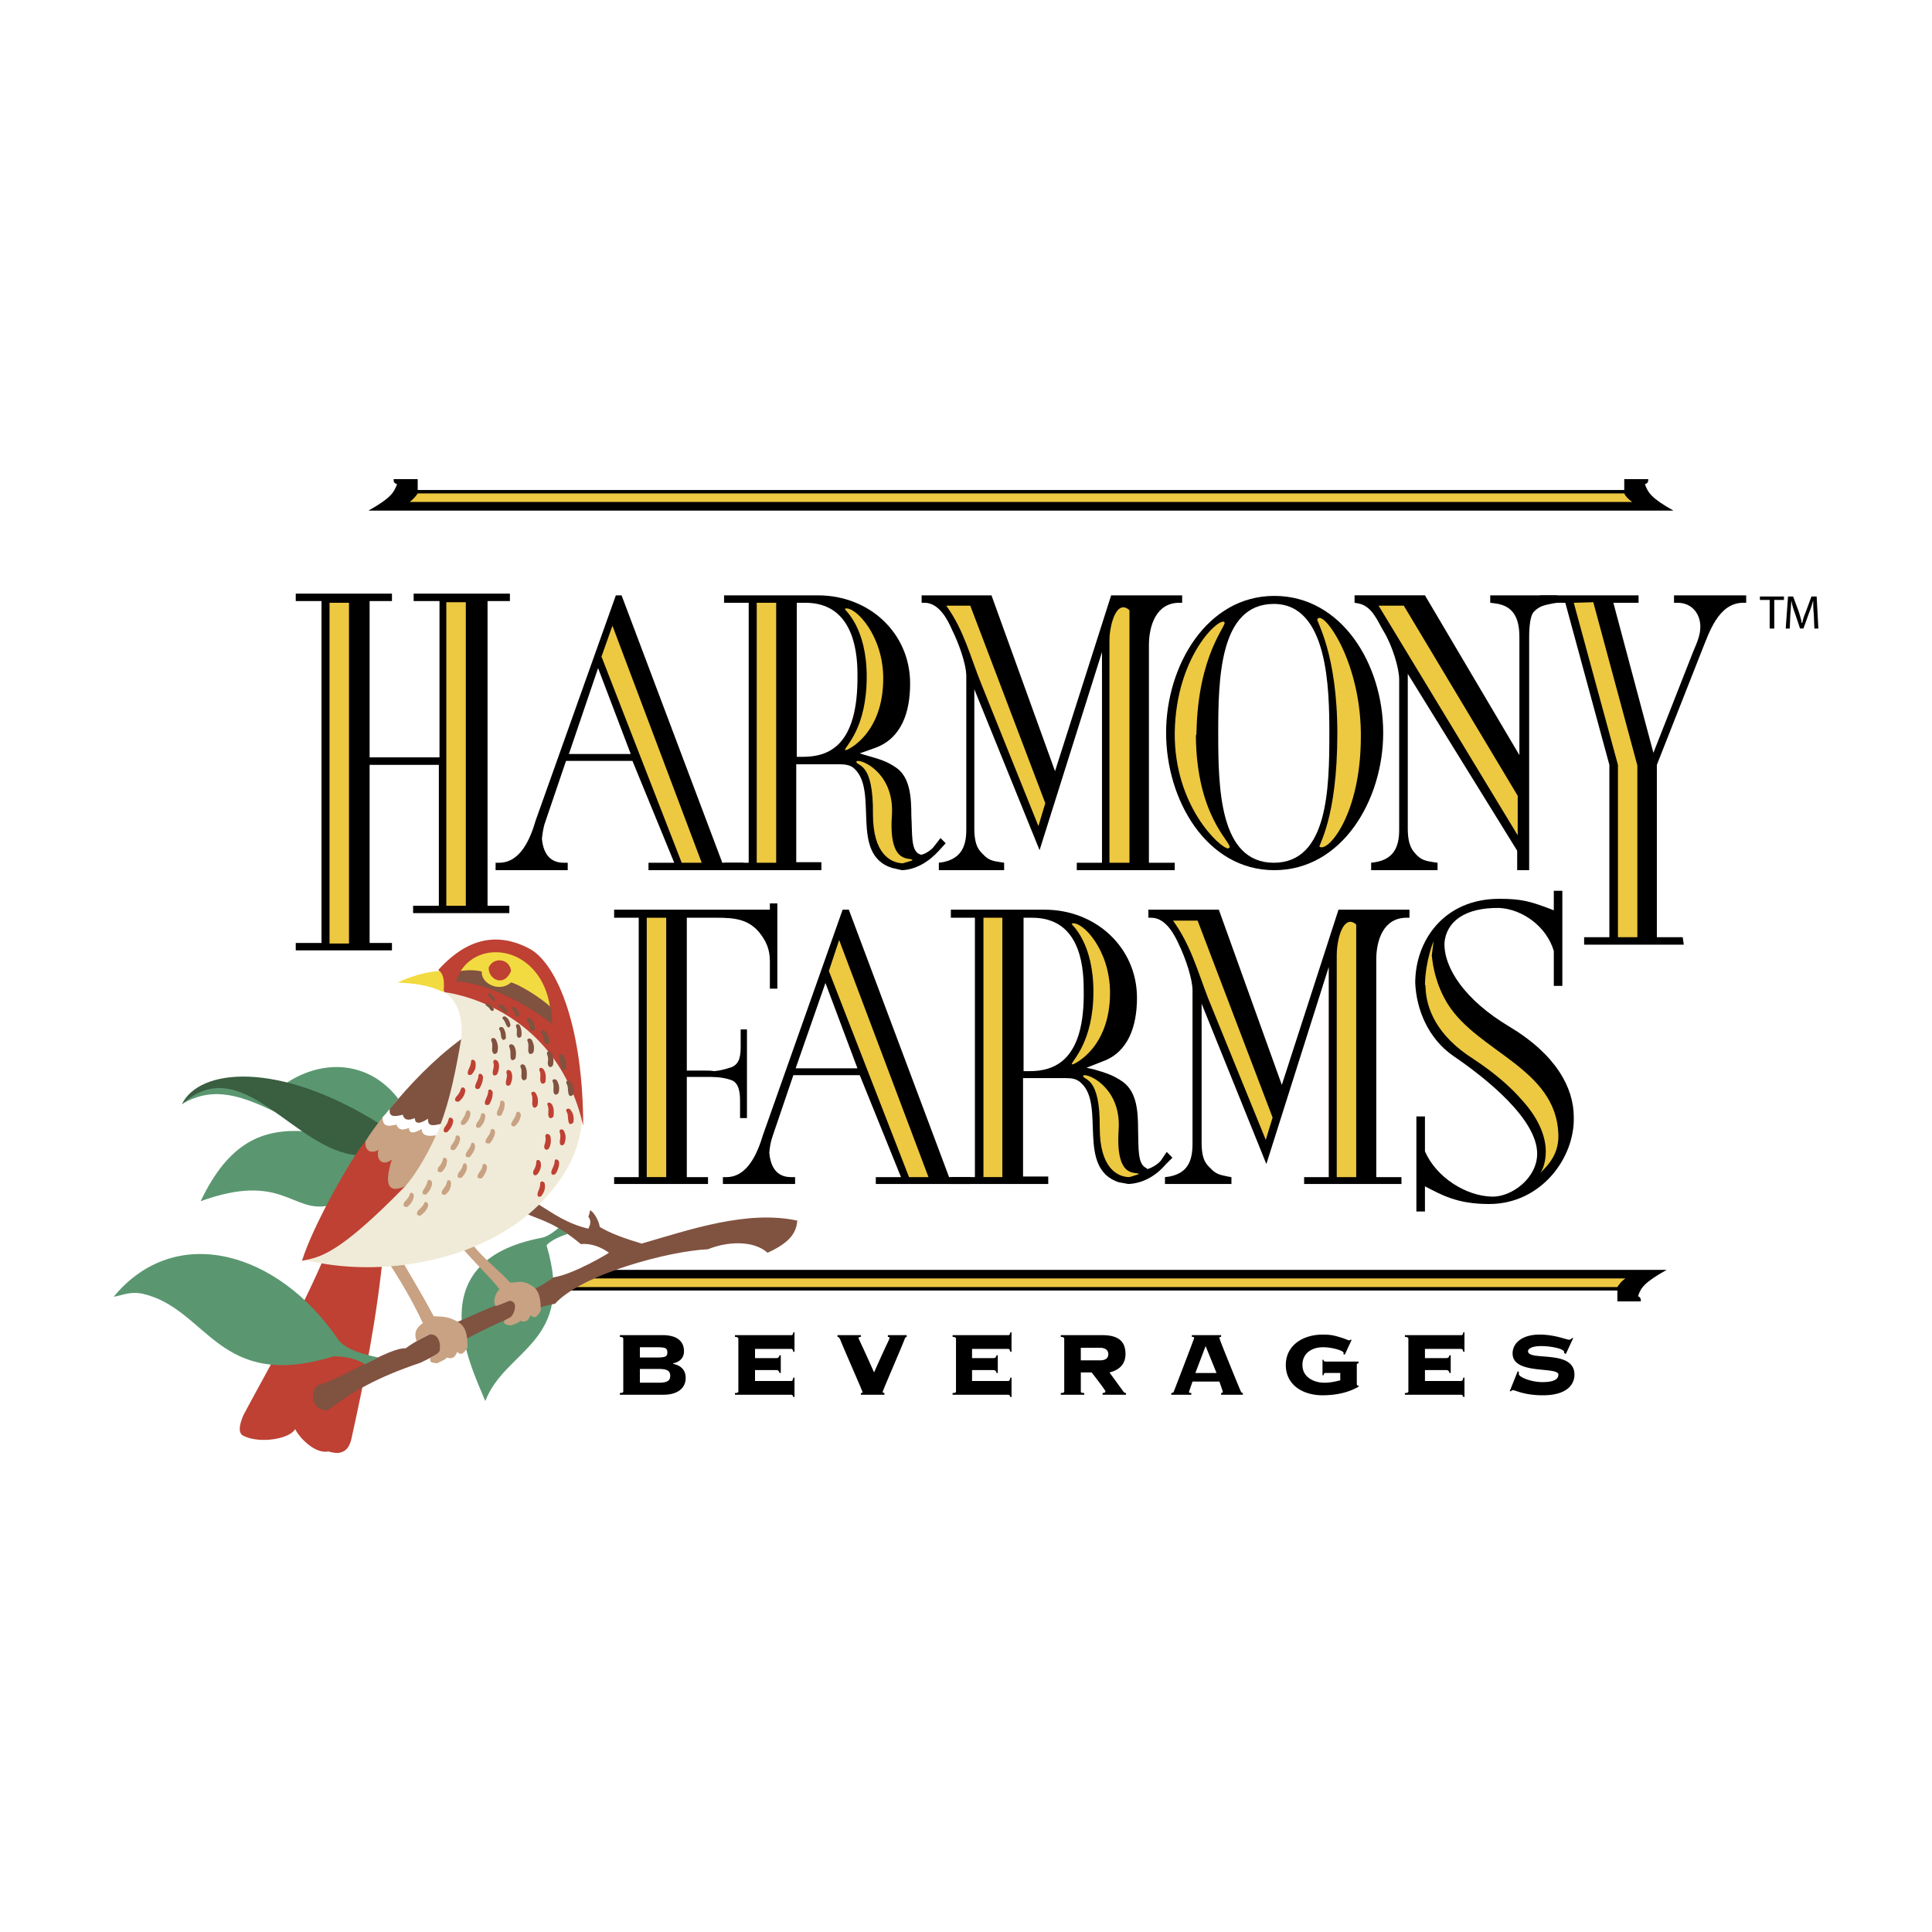 <svg xmlns="http://www.w3.org/2000/svg" width="2500" height="2500" viewBox="0 0 192.756 192.756"><g fill-rule="evenodd" clip-rule="evenodd"><path fill="#fff" d="M0 0h192.756v192.756H0V0z"/><path d="M134.283 128.754H55.441l3.314-2.057h107.52c-2.225 1.258-2.568 1.773-2.85 2.627.281.115.281.289.281.518h-2.34v-1.088h-27.083z"/><path d="M161.367 128.412c.17-.289.451-.629.799-.865H57.899l-2.052.865h105.52z" fill="#edc841"/><path d="M127.139 59.453c-6.736 0-10.797 6.971-10.797 13.654 0 6.74 4.061 13.711 10.797 13.711 6.746 0 10.863-6.971 10.863-13.711 0-6.795-4.117-13.654-10.863-13.654zm-5.596 13.719c0-5.431.117-12.918 5.547-12.918 5.424 0 5.539 8.513 5.539 12.918 0 5.426-.115 12.904-5.539 12.904-5.43 0-5.547-7.478-5.547-12.904z"/><path d="M117.203 73.107c.117-7.768 4.57-11.647 4.967-11.021.232.34-2.625 3.196-2.795 10.907 0 .114 0 .288-.062.399.062 8 3.488 10.575 3.371 11.141 0 0 0 .055-.172.114-.799-.059-5.367-4.231-5.309-11.54z" fill="#edc841"/><path d="M96.406 82.821c0 1.767-.63 2.859-2.343 3.199l-.395.056v.742h6.514v-.742l-.348-.056c-.744-.114-1.203-.173-1.771-.803-.342-.338-.855-.792-.855-2.569V68.767l6.51 16.054 6.227-19.767v21.022h-2.514v.742h9.773v-.742h-2.576V64.368c0-1.882.689-4.229 3.033-4.229h.283v-.741h-7.084l-5.6 17.543-6.34-17.543h-6.968v.741h.284c1.487 0 2.343 1.772 2.743 2.683.683 1.376 1.428 3.432 1.428 4.635v15.364h-.001z"/><path d="M104.289 80.134l-.686 2.287-5.717-14.229c-1.083-2.684-1.707-5.312-3.478-7.766h2.396l7.485 19.708zM110.691 63.799c0-1.032.455-3.206 1.367-3.206.178 0 .398.062.629.29v25.192h-1.996V63.799z" fill="#edc841"/><path d="M82.64 76.251h1.083c.572 0 1.144.059 1.542.461 2.402 2.281-.516 8.505 3.719 9.879.34.059.68.17 1.026.226 1.37-.056 2.687-.856 3.658-1.938l.683-.749-.517-.516-.627.81c-.284.396-.915.792-1.312.857-.12-.064-.17-.064-.17-.064-.862-.396-.692-1.998-.8-3.825 0-1.827-.121-3.769-1.435-4.745-1.03-.733-1.772-.906-2.965-1.255l-.748-.226 1.601-.572c2.575-.971 3.425-3.54 3.425-6.402 0-5.021-4.056-8.794-9.197-8.794H72.24v.741h2.457v25.937H72.24v.742h9.709v-.798h-2.507v-9.769h3.198zm-3.144-.742v-15.37h.856c4.625 0 5.197 4.573 5.197 7.088.114 7.367-3.023 8.282-5.484 8.282h-.569z"/><path d="M85.434 76.019s0-.104.174-.104c.742 0 3.654 1.478 3.375 5.478-.346 5.199 2.049 3.997 2.049 4.454l-.971.288c-1.196-.059-2.967-.917-2.967-4.909.056-5.207-1.545-4.746-1.66-5.207zM84.353 60.708c1.026-.167 3.768 2.69 3.768 6.975 0 5.599-3.598 7.141-3.657 7.141h-.169c.059-.405 2.176-2.167 2.176-7.314 0-4.853-2.117-6.566-2.176-6.745l.058-.057z" fill="#edc841"/><path d="M118.977 114.125c0 1.83-.574 2.916-2.287 3.258l-.461.059v.686h6.631v-.686l-.348-.059c-.799-.166-1.195-.223-1.77-.854-.34-.34-.857-.744-.857-2.514v-13.879l6.459 15.998 6.225-19.659v20.966h-2.457v.686h9.711v-.686h-2.514v-21.71c0-1.88.693-4.168 3.029-4.168h.285v-.801h-7.082l-5.654 17.478-6.283-17.478h-7.029v.801h.285c1.482 0 2.344 1.772 2.742 2.628.689 1.431 1.375 3.485 1.375 4.624v15.31z"/><path d="M126.969 111.496l-.682 2.232-5.768-14.168c-1.033-2.684-1.719-5.258-3.488-7.713h2.455l7.483 19.649z" fill="#edc841"/><path d="M105.26 107.564h1.092c.568 0 1.078.055 1.537.51 2.398 2.227-.512 8.455 3.717 9.877.338.062.684.121.969.176 1.432-.055 2.742-.799 3.713-1.938l.686-.686-.57-.576-.576.857c-.277.35-.906.744-1.365.859-.057-.115-.115-.115-.115-.115-.855-.395-.746-1.938-.801-3.773 0-1.83-.111-3.77-1.486-4.797-.969-.688-1.717-.91-2.91-1.264l-.744-.164 1.602-.633c2.568-.91 3.428-3.543 3.428-6.338 0-5.03-4.119-8.798-9.199-8.798h-9.371v.801h2.4v25.878h-2.4v.686h9.717v-.744h-2.514v-9.818h3.19zm-3.139-.695V91.563h.852c4.631 0 5.146 4.514 5.146 7.08.17 7.256-2.975 8.227-5.426 8.227h-.572v-.001z"/><path d="M108.059 107.33s0-.059.176-.059c.68 0 3.652 1.486 3.371 5.484-.342 5.195 1.994 4.002 1.994 4.404l-.912.281c-1.201 0-2.967-.912-2.967-4.916.052-5.194-1.602-4.682-1.662-5.194zM106.973 92.132c1.029-.225 3.775 2.628 3.775 6.919 0 5.537-3.6 7.135-3.717 7.135h-.111c.053-.402 2.17-2.232 2.17-7.25 0-4.856-2.117-6.627-2.17-6.748l.053-.056zM98.119 91.563h1.885v25.876h-1.885V91.563zM75.499 60.139h1.941v25.937h-1.941V60.139z" fill="#edc841"/><path d="M56.242 86.076c-1.486 0-2.055-1.082-2.173-2.396.059-.516.119-1.091.347-1.716l2.056-6.049h6.627l4.17 10.161H64.7v.742h9.482v-.742h-2.117l-10.05-26.678h-.572l-7.998 22.456c-.516 1.762-1.487 4.223-3.66 4.223h-.34v.742h7.197v-.742h-.4v-.001zm.517-10.851l2.912-8.569 3.258 8.569h-6.17z"/><path fill="#edc841" d="M70.011 86.076h-1.997l-8.003-20.568 1.091-3.081 8.909 23.649z"/><path d="M78.92 117.441c-1.48 0-2.056-1.084-2.167-2.455.056-.516.111-1.029.34-1.66l2.06-6.055h6.625l4.114 10.17h-2.513v.686h9.425v-.686H94.69l-10-26.679h-.622l-7.938 22.451c-.523 1.715-1.493 4.229-3.66 4.229h-.346v.686h7.203v-.686h-.407v-.001zm.461-10.853l2.974-8.518 3.194 8.518h-6.168z"/><path fill="#edc841" d="M92.634 117.441h-1.941l-7.997-20.564 1.026-3.09 8.912 23.654z"/><path d="M61.272 117.441v.686h9.367v-.686h-2.115v-9.998h1.772c.97 0 1.712 0 2.568.285.863.23.971 1.258.971 2.111v1.715h.689v-8.85h-.627v1.596c0 .967-.062 1.83-.912 2.172-.686.223-1.141.342-1.719.396-.34-.055-.627-.055-.915-.055h-1.827v-15.25h2.115c2.056 0 3.775-.117 5.088 1.431.68.857 1.083 1.655 1.083 2.909v2.739h.745v-8.511h-.745v.63H61.272v.801h2.454v25.878h-2.454v.001z"/><path fill="#edc841" d="M64.527 91.563h1.941v25.876h-1.941V91.563z"/><path d="M43.849 75.562h-6.972V59.968h2.229v-.741h-9.599v.741h2.57V94.08h-2.57v.738h9.599v-.738h-2.229V76.31h6.907v14.057h-2.569v.735h9.601v-.735h-2.173V59.968h2.23v-.741H41.27v.741h2.579v15.594z"/><path fill="#edc841" d="M32.877 60.139h1.942v33.996h-1.942V60.139zM44.529 60.083h1.945V90.37h-1.945V60.083z"/><path d="M68.752 48.886h93.3v-1.084h2.393c0 .229 0 .398-.336.51.336.86.623 1.376 2.854 2.634H36.759c2.229-1.258 2.515-1.774 2.86-2.634-.346-.111-.346-.281-.346-.51h2.401v1.084h27.078z"/><path d="M41.675 49.226c-.173.291-.51.627-.801.856H162.85c-.344-.229-.684-.565-.797-.856H41.675z" fill="#edc841"/><path d="M160.965 60.139h2.514v-.741h-9.826v.741h2.518l4.396 16.171v17.195h-2.518v.745h9.943l-.109-.745h-2.578V76.31l4.455-11.312c.744-1.827 1.66-4.86 4.176-4.86h.281v-.741h-7.199v.741h.35c1.422 0 2.277 1.085 2.277 2.405 0 .795-.34 1.599-.686 2.396l-3.998 10.17-3.996-14.97z"/><path fill="#edc841" d="M157.016 60.139l1.947-.056 4.396 16.283v17.139h-1.937V76.31l-4.406-16.171z"/><path d="M142.168 59.397h-7.023v.741l.34.059c1.43.229 2 1.889 2.572 2.804.854 1.422 1.539 3.654 1.539 4.795v15.025c0 1.767-.625 2.912-2.395 3.199l-.402.056v.742h6.627v-.742l-.398-.056c-.691-.114-1.203-.173-1.773-.803-.285-.338-.801-.792-.801-2.569V67.227l10.916 17.652v1.938h1.195V63.57c0-1.085.117-2.176.457-2.517.576-.627 1.143-.687 1.943-.856l.4-.059v-.741h-6.684v.741l.461.059c1.939.229 2.449 1.598 2.449 3.373v11.769l-9.423-15.942z"/><path fill="#edc841" d="M137.541 60.426h2.516l11.365 18.97v3.944l-13.881-22.914zM131.43 61.795c.453-1.088 4.229 3.834 4.342 11.256v.458c0 7.716-3.258 11.54-4.117 10.975-.166-.114 1.771-2.749 1.771-11.312 0-8.004-2.112-11.203-1.996-11.377z"/><path d="M142.168 118.359c1.658.854 3.199 1.766 6.4 1.766 5.197 0 8.568-4.621 8.447-8.684 0-2.91-1.762-6.225-6.451-9.031-4.396-2.623-6.51-5.82-6.451-8.331.17-2.059 1.941-3.546 5.48-3.494 2.232.121 4.682 1.778 5.43 4.292v3.484h.852v-9.488h-.852v1.947c-2.342-.915-3.26-1.146-5.43-1.146-5.539 0-8.396 4.176-8.396 8.396.117 2.684 1.314 5.547 3.771 7.262 3.371 2.287 8.395 6.344 8.395 9.77 0 2.455-2.568 4.34-4.512 4.285-2.572-.059-5.535-1.889-6.684-4.518v-3.48h-.854v9.48h.854v-2.51h.001z"/><path d="M147.025 105.67c-3.709-2.34-4.74-5.082-4.801-7.191 0-.117 0-.174-.057-.238.057-2.448.859-4.334.859-4.334l-.176 1.425c.113 1.088.406 2.909 1.602 4.854 3.027 4.803 10.801 6.402 11.027 12.973.059 1.77-.742 2.855-1.883 3.943.111-.061.627-.801.627-2.232 0-1.254-.516-3.086-2.398-5.137-1.03-1.202-2.628-2.629-4.8-4.063zM133.367 95.22c0-1.084.398-3.251 1.373-3.251.17 0 .404.105.57.275v25.198h-1.943V95.22z" fill="#edc841"/><path d="M176.561 62.708h.457v-2.851h.97v-.342h-2.402v.342h.975v2.851zM181.02 62.708h.398l-.17-3.193h-.52l-.566 1.539c-.17.406-.291.742-.346 1.088h-.062c-.049-.347-.16-.683-.281-1.088l-.572-1.539h-.51l-.229 3.193h.402l.055-1.37c.059-.51.059-1.026.111-1.425.057.398.17.794.344 1.251l.52 1.543h.336l.572-1.599c.17-.402.285-.797.402-1.196 0 .398 0 .915.059 1.372l.057 1.424z"/><path d="M55.788 122.465c-.572.461-1.141.918-1.769 1.033-12.288 2.346-7.088 12.684-5.601 16.285 1.997-5.203 9.021-5.777 6.111-15.541.514-.57 1.484-.918 2.112-1.146-.285-.229-.628-.403-.853-.631z" fill="#5a9770"/><path d="M32.645 124.758c-2.742 6.455-5.54 11.143-8.337 16.389-.517 1.146-.517 1.889 0 2.117 1.656.805 4.624.289 5.138-.689.408.863 2 2.52 3.317 2.232 1.255.396 2 0 2.285-1.201 1.313-5.939 2.569-12.111 3.255-19.252l-1.713-1.545c-1.31.634-2.628 1.32-3.945 1.949z" fill="#be4133"/><path d="M79.551 121.781c-5.026-1.082-10.74.912-15.54 2.291-1.713-.516-3.141-1.031-4.171-1.66-.108-.686-.63-1.543-.971-1.656-.055.229-.055.395-.17.631.34.453.17.855 0 1.199-2.173-.518-3.543-1.543-5.03-2.461-.34.344-.683.689-1.026 1.025 1.483.631 2.857.918 5.312 2.979.971-.121 2 .281 2.8.855.057 0-3.537 2.168-5.54 2.461-2.457 1.824-5.029 2.396-7.657 3.596-2.458 1.141-5.255 2.111-7.085 3.48-1.654-.107-6.396 3.088-8.854 3.713-.915 1.146-.115 2.631 1.088 2.461 2.281-1.717 4.683-3.203 9.252-4.74 3.596-1.715 8.514-4.914 13.426-5.889 2.628-2.914 11.311-5.256 15.253-5.428 1.772-.738 4.458-.967 5.945.346 2.4-1.084 2.86-2.117 2.968-3.203z" fill="#805240"/><path d="M46.186 124.582c.915 1.148 2.973 3.086 3.653 4.057-.621.572-.621 1.6-.336 1.658.854-.283.971-.396 1.313-.512.686 0 .686.74.34 1.369-.169.34-.571.396-.856.625-.059.402.229.402.745.461.396-.229.627-.174.856-.461.452.174.801.059 1.027-.566.46.451.742.051 1.026-.459 0-1.033-.109-2-.856-2.455-1.082-.689-1.487-.287-2.226-.344-.856-1.025-2.625-2.346-3.654-3.713-.457.112-.686.227-1.032.34zM38.702 125.844c1.144 1.766 2.398 3.822 3.49 6.168-.922.625-.804 1.256-.631 1.826.51-.342.915-.51 1.196-.686.975-.174 1.262.854 1.092 1.656-.232.34-.631.457-.916.689-.117.457.17.457.684.518.402-.236.742-.295.968-.576.461.168.801.059 1.033-.566.396.451.739.057 1.029-.459 0-1.033-.114-2-.859-2.461-1.082-.689-1.768-.576-2.514-.631-.856-1.602-1.885-3.367-3.141-5.479-.513-.058-.915.001-1.431.001z" fill="#c8a282"/><path d="M37.73 135.439c-1.886-.402-3.422-.918-4.053-1.885-5.941-8.686-16.168-11.658-22.339-4.172.969-.172 1.657-.574 2.968-.287 6.461 1.543 7.487 9.77 18.97 6.229 1.882 0 2.803.576 3.143.793.227-.162 1.083-.51 1.311-.678z" fill="#5a9770"/><path d="M43.904 96.877c2.108-2.396 4.797-4.229 8.798-2.059 1.944 1.03 3.144 4.232 3.938 8.002 1.49 5.826 3.37 11.195-2.971 17.479-5.707 5.545-15.707 7.311-23.362 5.371 8.739-2.861 14.446-13.994 15.705-21.994.232-2.232-.396-3.834-1.654-4.682-.284-.293.347-1.031-.454-2.117z" fill="#f0ebd8"/><path d="M44.359 98.994c-.285-.293.17-1.205-.627-2.23 2.17-2.402 5.203-4.227 9.197-2.06 2.797 1.655 5.255 8.06 5.255 17.597-2.798-12.164-13.825-13.307-13.825-13.307z" fill="#be4133"/><path d="M27.56 110.98c-3.252-1.537-6.167-2.74-9.364-.848 2.628-2.747 6.112-1.777 9.364.848z" fill="#5a9770"/><path d="M45.499 97.904c1.772-5.03 9.544-2.798 9.603 4.283-3.144-2.458-6.854-4.117-9.603-4.283z" fill="#805240"/><path d="M54.87 100.418c-1.024-.971-3.258-2.285-3.883-2.4-1.147 1.033-3.023.115-2.915-1.084-.625-.17-1.426-.17-2.112-.057 2.112-3.314 7.995-2.287 8.91 3.541z" fill="#f2db41"/><path d="M48.758 96.528c-.056 1.202 1.542 2.007 2.229.349-.114-1.202-1.716-1.49-2.229-.349z" fill="#be4133"/><path d="M30.472 112.869c-4.279-.287-7.651 1.088-10.452 6.975 8.056-2.918 9.086 1.141 12.688.455 1.31-2.406 1.539-2.801 2.908-5.197-1.882-.346-3.595-1.2-5.144-2.233zM39.734 109.617c-2.918-3.775-7.487-4.004-11.197-1.543 2.111.402 6.108 2.115 9.193 4.057.631-.858 1.259-1.545 2.004-2.514z" fill="#5a9770"/><path d="M46.986 105.963c0 .281-.169.568-.284.852-.17.516.229.516.399.342.287-.342.401-.684.346-1.086 0-.342-.461-.516-.461-.108zM47.732 107.33c0 .289-.174.57-.285.859-.176.516.226.516.396.4.229-.4.346-.748.346-1.09 0-.395-.457-.509-.457-.169zM48.702 108.928c0 .287-.17.574-.284.863-.17.51.167.51.395.398.229-.398.346-.746.346-1.148 0-.336-.457-.51-.457-.113z" fill="#be4133"/><path d="M49.901 110.014c0 .287-.167.572-.288.859-.169.516.226.516.402.4.226-.4.34-.744.34-1.141.001-.341-.454-.458-.454-.118zM47.963 111.273c0 .281-.231.51-.405.799-.226.453.114.51.344.4.288-.287.458-.631.516-1.031.055-.339-.346-.568-.455-.168zM48.934 112.816c0 .281-.232.51-.402.799-.284.459.111.51.338.459.29-.346.46-.688.516-1.031.058-.397-.344-.57-.452-.227zM51.502 111.102c-.062.287-.231.512-.401.797-.285.461.114.516.284.461.346-.348.516-.684.572-1.027.059-.407-.402-.575-.455-.231z" fill="#c8a282"/><path d="M50.529 107.049c.111.281 0 .57-.055.852-.059.576.343.455.458.289.17-.408.225-.805.114-1.141-.115-.403-.572-.403-.517 0zM49.218 106.021c.111.279 0 .566-.059.912-.059.51.344.396.455.223.17-.395.226-.797.121-1.135-.121-.351-.576-.408-.517 0z" fill="#be4133"/><path d="M49.042 103.904c.117.229.059.568.059.854.059.574.402.4.513.23a1.676 1.676 0 0 0-.111-1.199c-.118-.346-.633-.287-.461.115zM49.839 102.764c.121.164.121.451.177.738.114.402.399.229.458.059 0-.4-.059-.688-.232-.971-.167-.235-.573-.113-.403.174zM50.816 104.473c.115.285.115.572.115.916 0 .574.396.395.51.166.062-.396.062-.797-.114-1.135-.171-.346-.624-.287-.511.053zM52.644 103.904c.115.287.059.568.059.912.056.516.396.342.516.172.111-.4.056-.797-.12-1.143-.112-.343-.625-.284-.455.059zM51.502 102.477c.109.229.053.451.053.738.056.461.346.346.461.174.056-.402 0-.684-.115-.979-.113-.336-.516-.281-.399.067zM52.588 101.846c.17.17.225.457.281.744.179.455.46.23.519.057-.059-.4-.17-.746-.401-.969-.174-.293-.569-.114-.399.168zM54.019 103.1c.168.23.227.518.281.805.229.516.455.229.514.049 0-.393-.111-.738-.398-1.025-.17-.283-.631-.109-.397.171zM51.101 100.701c.17.111.226.346.34.568.17.295.347.115.402-.053-.112-.283-.231-.516-.458-.68-.17-.177-.454.001-.284.165zM50.186 101.678c.17.168.229.396.343.625.174.344.344.174.402 0-.059-.344-.17-.625-.402-.797-.229-.236-.513 0-.343.172zM49.839 100.537c.177.051.291.217.402.396.287.283.344.055.344-.121-.112-.225-.285-.453-.51-.568-.236-.107-.461.115-.236.293zM48.532 100.359c.17.059.281.229.402.395.225.234.337.059.337-.107-.17-.229-.282-.402-.513-.51-.226-.121-.399.107-.226.222zM48.702 99.391c.168.057.288.229.399.396.229.229.285 0 .285-.119a1.432 1.432 0 0 0-.451-.51c-.233-.107-.403.115-.233.233zM51.958 106.531c.115.23.059.572.059.854.056.574.402.396.516.234.056-.463.056-.857-.114-1.205-.122-.344-.631-.283-.461.117z" fill="#805240"/><path d="M53.048 109.215c.108.287.05.625.05.918.059.57.405.396.517.168a1.57 1.57 0 0 0-.111-1.139c-.116-.35-.634-.291-.456.053zM53.846 106.869c.109.234.053.574.053.859.056.568.402.4.517.23.055-.459.055-.855-.115-1.145-.174-.399-.631-.34-.455.056zM54.647 110.301c.108.285.056.572.056.918.053.51.399.336.513.17.057-.408.057-.803-.114-1.141-.177-.35-.631-.293-.455.053z" fill="#be4133"/><path d="M55.157 107.959c.115.281.059.572.059.912.057.512.399.344.51.17.121-.451.062-.801-.111-1.141-.115-.336-.628-.281-.458.059zM54.585 105.217c.117.23.117.566.062.854.056.576.396.402.51.23.115-.459.059-.854-.114-1.197-.118-.346-.572-.288-.458.113zM55.788 105.506c.108.277.108.564.17.908.056.52.399.348.514.117.056-.461 0-.803-.229-1.143-.171-.343-.629-.23-.455.118zM56.527 108.129c.169.227.114.576.169.857.062.572.405.338.522.176.052-.457 0-.865-.231-1.146-.17-.344-.631-.235-.46.113z" fill="#805240"/><path d="M56.527 110.926c.169.229.114.57.169.857.062.576.405.348.522.174.052-.461 0-.803-.231-1.141-.17-.345-.631-.23-.46.11zM55.847 112.99c.111.281.049.568 0 .912 0 .51.34.395.455.223.17-.451.17-.854 0-1.193-.06-.35-.576-.35-.455.058zM54.416 113.387c.055.287 0 .629-.115.91-.055.518.347.459.455.295.231-.402.231-.805.17-1.15-.056-.399-.567-.399-.51-.055zM53.503 115.955c0 .287-.115.574-.285.855-.12.518.226.518.396.35.284-.35.404-.75.34-1.092.001-.341-.451-.509-.451-.113zM55.331 115.898c0 .291-.174.572-.288.859-.173.518.229.518.398.344.229-.344.346-.744.346-1.088.001-.339-.456-.509-.456-.115zM53.898 118.072c0 .336-.114.572-.229.854-.167.568.176.516.349.402.281-.402.396-.746.34-1.084.058-.4-.46-.512-.46-.172z" fill="#be4133"/><path d="M46.986 114.189c-.055.281-.284.51-.454.797-.232.451.114.518.34.451.284-.336.516-.682.516-1.025.059-.396-.346-.568-.402-.223zM45.45 113.441c0 .287-.235.574-.404.797-.292.518.114.576.34.461.291-.346.461-.684.516-1.025.058-.348-.347-.576-.452-.233z" fill="#c8a282"/><path d="M44.754 111.676c-.049.281-.225.568-.395.797-.285.518.12.57.287.459.343-.35.513-.688.569-1.033.059-.344-.399-.567-.461-.223z" fill="#be4133"/><path d="M44.189 115.674c-.056.281-.226.568-.458.797-.229.512.173.512.342.455.344-.34.511-.684.511-1.027.121-.34-.34-.569-.395-.225zM46.186 116.242c-.056.287-.285.568-.455.799-.232.516.115.516.34.457.285-.338.513-.688.513-1.027.062-.403-.339-.573-.398-.229zM48.133 116.301c0 .285-.231.51-.401.801-.285.455.111.51.34.455.288-.34.46-.689.513-1.027.058-.395-.396-.575-.452-.229zM44.584 117.951c-.056.293-.226.516-.452.807-.229.455.167.514.346.4.337-.283.51-.635.51-1.031.112-.342-.342-.57-.404-.176zM42.646 117.893c-.059.293-.229.574-.398.811-.288.51.115.51.285.455.346-.342.516-.691.571-1.031.058-.396-.402-.571-.458-.235zM40.875 119.158c-.059.283-.285.516-.51.744-.288.451.053.566.284.51.337-.287.566-.623.621-.971.118-.343-.284-.625-.395-.283zM42.303 120.07c-.111.283-.344.457-.572.686-.343.461.056.574.229.516.402-.287.627-.572.742-.918.114-.342-.285-.625-.399-.284zM46.476 110.98c-.059.293-.231.516-.405.803-.284.461.115.518.285.402.346-.287.516-.631.575-1.031.055-.338-.347-.568-.455-.174z" fill="#c8a282"/><path d="M45.96 108.705c-.059.223-.229.51-.461.738-.284.455.118.512.288.455.343-.281.569-.625.63-1.027.059-.34-.346-.574-.457-.166z" fill="#be4133"/><path d="M43.849 96.877c-1.546.109-2.919.572-4.174 1.141 1.491.115 2.912.168 4.569.977.115-.977.056-1.722-.395-2.118z" fill="#f2db41"/><path d="M37.792 112.072c-10.056-6.289-17.939-5.484-19.652-1.883 5.998-5.488 11.138 4.566 17.534 5.076.687-1.191 1.256-1.994 2.118-3.193z" fill="#395e40"/><path d="M36.476 113.844c-1.317 1.486-5.255 8.398-6.343 11.941 1.83-.35 3.66-.631 10.399-7.541-1.313.682-2.285.223-1.369-2.627-.916.572-1.602.057-1.37-.918-.631.287-1.317.287-1.317-.855z" fill="#be4133"/><path d="M38.188 111.441c0 .803.285 1.031 1.376.744.17.518.568.631 1.252.287 0 .625.399.686 1.255.109.062.918.807.689 1.432.689-1.027 2.287-2.288 4.227-3.085 5.088-1.945.854-1.995-.574-1.312-2.686-.973.797-1.659-.057-1.313-.975-.977.566-1.432-.107-1.317-.855.454-.744 1.085-1.598 1.712-2.401z" fill="#c8a282"/><path d="M43.503 113.271c-.625.055-1.37.17-1.432-.625-.856.451-1.255.451-1.255-.121-.684.291-1.082.178-1.252-.34-1.141.287-1.376 0-1.376-.744.235-.223.461-.516.689-.797-.059.744.285.852 1.311.574.111.51.516.623 1.2.336 0 .576.458.631 1.313.059-.056.859.63.688 1.317.518-.169.394-.287.801-.515 1.14z" fill="#fff"/><path d="M43.963 112.131c-.575.113-1.317.395-1.261-.518-.856.572-1.313.518-1.313-.059-.684.287-1.088.174-1.2-.336-1.083.277-1.37.113-1.311-.574 1.997-2.404 4.284-4.861 7.135-6.969-.514 3.02-1.138 6.116-2.05 8.456z" fill="#805240"/><path d="M62.184 138.807c0 .117-.056.172-.34.172v.174h4.343c1.592 0 2.223-.803 2.223-1.66 0-.859-.51-1.254-1.252-1.428v-.049c.622-.115 1.083-.518 1.083-1.207 0-1.141-.915-1.602-2.112-1.602h-4.284v.174c.284 0 .34.115.34.174v5.252h-.001zm1.657-4.393h1.545c.97 0 1.196.053 1.196.516 0 .453-.226.51-1.196.51h-1.545v-1.026zm0 2.166h1.886c.797 0 1.14.168 1.14.684s-.342.689-1.14.689h-1.886v-1.373zm14.057-1.369h-.117c-.057.172-.115.287-.341.287h-2.111v-.918h3.592c.121 0 .176.057.232.293h.114v-1.949h-.114c-.056.283-.111.283-.232.283h-5.595v.174c.285 0 .34.115.34.174v5.252c0 .117-.056.172-.34.172v.174h5.595c.121 0 .176.055.232.229h.114v-1.938h-.114c-.056.275-.111.336-.232.336h-3.592v-1.088h2.111c.226 0 .284.121.341.291h.117v-1.772zm10.34 3.941v-.174c-.117 0-.173-.055-.173-.113 0-.115 2.114-4.967 2.229-5.369.055-.057.114-.115.17-.115v-.174h-1.882v.174c.111 0 .17.059.17.115 0 .113-.229.453-1.545 3.432-1.37-3.09-1.543-3.318-1.543-3.432 0-.057 0-.115.232-.115v-.174h-2.343v.174c.114 0 .17.059.284.287.232.631 2.229 5.139 2.229 5.256 0 0 0 .055-.17.055v.174h2.342v-.001zm11.311-3.941h-.117c-.049.172-.107.287-.342.287h-2.109v-.918h3.599c.111 0 .166.057.225.293h.115v-1.949h-.115c-.059.283-.113.283-.225.283h-5.54v.174c.278 0 .34.115.34.174v5.252c0 .117-.062.172-.34.172v.174h5.541c.111 0 .166.055.225.229h.115v-1.938h-.115c-.059.275-.113.336-.225.336h-3.599v-1.088h2.109c.234 0 .293.121.342.291h.117v-1.772h-.001zm8.283 1.717h1.082c.176.223 1.373 1.77 1.373 1.879 0 .117-.111.172-.281.172v.174h2.336v-.174a.317.317 0 0 1-.283-.172l-1.367-1.879c.971-.236 1.598-.811 1.598-1.838 0-1.252-.684-1.883-2.346-1.883h-4.109v.174c.283 0 .344.115.344.174v5.252c0 .117-.061.172-.344.172v.174h2.342v-.174c-.287 0-.344-.055-.344-.172v-1.879h-.001zm0-2.461h1.889c.682 0 .854.342.854.623 0 .35-.172.631-.854.631h-1.889v-1.254zm12.453-.168l1.088 2.684h-2.111l1.023-2.684zm1.375 3.539c.053.17.342.969.342 1.027s-.059.113-.17.113v.174H124v-.174c-.113 0-.17-.055-.283-.342-.688-1.654-2.057-5.027-2.057-5.141 0-.115.053-.115.172-.115v-.174h-2.92v.174c.117 0 .23 0 .23.115 0 .059-1.885 4.973-1.998 5.254-.057.174-.113.229-.285.229v.174h2v-.174c-.17 0-.227 0-.227-.113 0-.059.057-.168.344-1.027h2.684zm12.057-.119c-.518.119-.971.234-1.602.234-.971 0-2.17-.51-2.17-1.771 0-1.199.967-1.768 2.059-1.768.912 0 2.053.34 2.053.568 0 .055 0 .055-.059.107l.174.059.686-1.48h-.117s-.053.057-.17.057c-.057 0-.398-.17-.805-.285-.738-.232-1.082-.287-1.82-.287-1.889 0-3.66 1.027-3.66 3.029 0 2.053 1.771 3.025 3.66 3.025 1.369 0 2.625-.283 3.596-.857v-.115h-.057c-.117 0-.117-.107-.117-.227v-1.826c0-.117.062-.166.174-.166v-.174h-3.318c-.107 0-.17-.062-.17-.176h-.107v1.543h.107c0-.111.062-.227.17-.227h1.494v.737h-.001zm11.021-2.508h-.115c-.053.172-.113.287-.34.287h-2.115v-.918h3.602c.107 0 .174.057.229.293h.111v-1.949h-.111c-.055.283-.121.283-.229.283h-5.602v.174c.285 0 .346.115.346.174v5.252c0 .117-.061.172-.346.172v.174h5.602c.107 0 .174.055.229.229h.111v-1.938h-.111c-.055.275-.121.336-.229.336h-3.602v-1.088h2.115c.227 0 .287.121.34.291h.115v-1.772zm5.885 3.596h.115c.057-.057.117-.109.227-.109.23 0 1.086.51 2.973.51 2.398 0 3.145-1.08 3.145-2.057 0-2.57-4.631-1.309-4.631-2.342 0-.229.346-.51 1.314-.51 1.025 0 2.283.281 2.283.574v.109l.174.107.738-1.594h-.111c-.059.059-.17.172-.285.172-.283 0-1.424-.516-2.967-.516-1.664 0-2.686.797-2.686 1.885 0 2.172 4.568 1.26 4.568 2.113 0 .459-.457.744-1.602.744-1.141 0-2.344-.516-2.344-.797v-.229l-.113-.057-.798 1.997z"/></g></svg>
